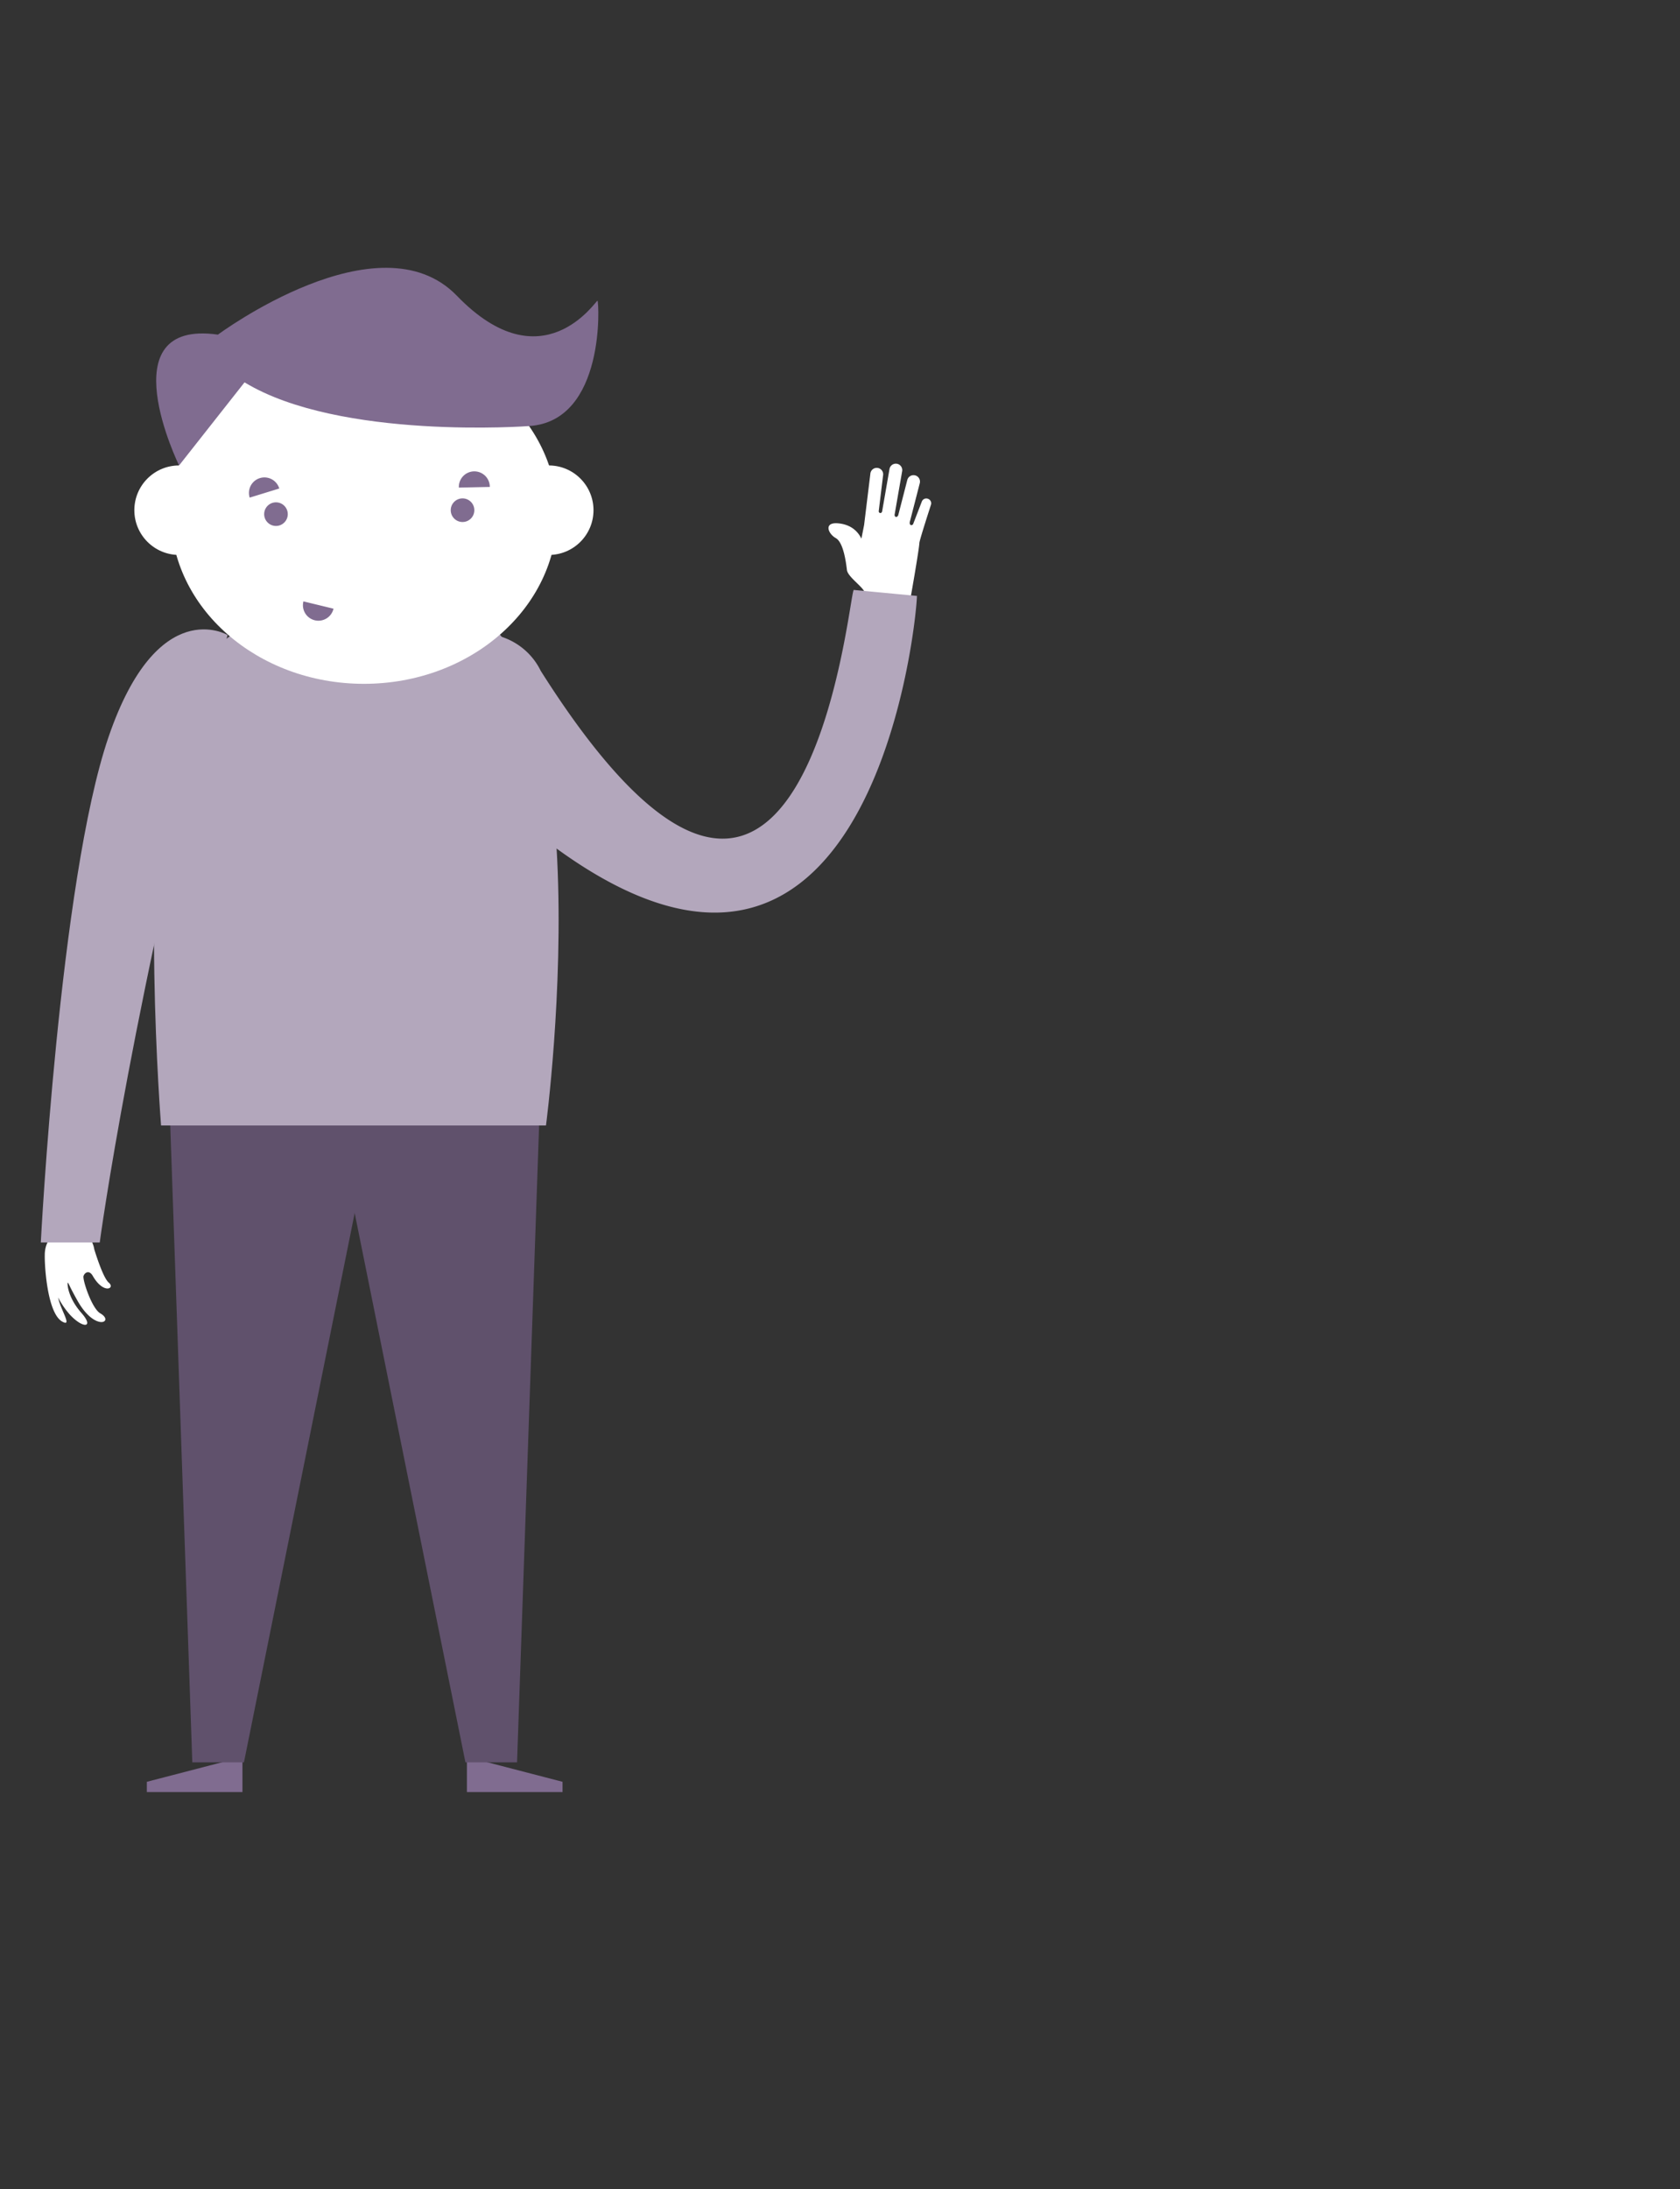 <svg id="Capa_1" data-name="Capa 1" xmlns="http://www.w3.org/2000/svg" width="942" height="1227" viewBox="0 0 942 1227"><rect x="0" y="0" width="942" height="1227" fill="#333333" stroke="none"/><defs><style>.cls-1{fill:#fff;}.cls-2{fill:#b3a7bc;}.cls-3{fill:#806c90;}.cls-4{fill:#60516c;}</style></defs><title>01-man-up</title><path class="cls-1" d="M520.35,279.56a2.68,2.68,0,0,0-3.47,1.53L512,293.75a1.15,1.15,0,0,1-1.32.51,1,1,0,0,1-.53-.66,2.27,2.27,0,0,1,0-1.09l5.58-21.69a3.6,3.6,0,0,0-7-1.79l-5.05,19.63h0a1.64,1.64,0,0,1-.61.87,1,1,0,0,1-.83.16l-.13-.06-.14-.09,0,0-.26-.39a1.51,1.51,0,0,1-.1-.66l.07-.42h0l4.19-24.1a3.6,3.6,0,0,0-7.09-1.23l-4.18,24a1.46,1.46,0,0,1-.29.48.87.87,0,0,1-1.43-.12,1.43,1.43,0,0,1-.19-.45l2.47-20.23a3.6,3.6,0,1,0-7.14-.87l-3.51,28.74L483,301.89c-1.36-2.77-4.66-7.81-13-8.58s-5.7,5.85-1.37,8.27,5.75,13.69,6.26,17.9,10.79,10.53,10,13.39c-.08.29-2.49,11.24-2.83,12.65l26.14,2.27c2.53-12.82,7.21-40.37,7.3-43.44,0-1.44,6.46-21.31,6.46-21.31A2.68,2.68,0,0,0,520.35,279.56Z"/><path class="cls-2" d="M478.69,330.64c-3,3.25-27.33,279.44-175.51,45.32a37.46,37.46,0,0,0-4-6.44h0a37.4,37.4,0,1,0-47.61,55.69c13.06,11.42,33.69,29.31,46,39.22C485.07,616,513.48,354.73,514.15,334Z"/><polygon class="cls-3" points="261.8 1004.41 315.42 1004.41 315.42 998.64 261.8 984.72 261.8 1004.41"/><polygon class="cls-4" points="302.78 616.46 289.92 987.75 260.98 987.75 183.24 602.4 302.78 616.46"/><polygon class="cls-3" points="135.95 1004.41 82.34 1004.41 82.34 998.64 135.95 984.72 135.95 1004.41"/><polygon class="cls-4" points="94.97 616.46 107.83 987.75 136.78 987.75 214.51 602.4 94.97 616.46"/><path class="cls-1" d="M61,718.89c-2.78-2.33-6.37-13-8.13-18.64a13.86,13.86,0,0,0-1-3.47l0-.06,0,0a14,14,0,0,0-26.62,4.4h0a12.8,12.8,0,0,0-.14,2.12c-.2,4.81,1.17,32.68,9.82,37.49,5.94,3.3-1.13-6.86-2.33-13.51a47.26,47.26,0,0,0,6.56,9.58c7.52,8.12,13.81,7.36,6.5-.93-8.36-9.48-8-17.63-7.59-17,1.13,1.72.34,1.13,5.64,10.59,10,17.26,20.57,11.22,12.51,6.62-4.73-2.7-10.05-18.84-9.38-20.93.58-1.8,3-3.57,5.06-.26C58,725.71,64.82,722.1,61,718.89Z"/><path class="cls-2" d="M127.59,355.9S88.44,332.54,60.88,413s-38,283.37-38,283.37H55.92S74.11,560.22,127.59,355.9Z"/><path class="cls-2" d="M199.79,335.35S114,332.69,96.15,406.12s-5.84,224.67-5.84,224.67H306.14s39.73-299.65-69-296.33Z"/><ellipse class="cls-1" cx="204.06" cy="288.16" rx="108.33" ry="95.1"/><circle class="cls-1" cx="100.41" cy="285.95" r="25.08"/><circle class="cls-1" cx="307.7" cy="285.95" r="25.08"/><path class="cls-3" d="M100.41,260.87s-40.24-82.14,21.78-73.32c0,0,90.27-67,134-21.78,48,49.62,78,2.48,78.84,2.76s4.67,67.5-38.33,70.26c0,0-106.11,8-159.58-24.5Z"/><circle class="cls-3" cx="154.74" cy="288.16" r="6.62"/><path class="cls-3" d="M140,278.9a8.68,8.68,0,1,1,16.59-5.11Z"/><circle class="cls-3" cx="259.35" cy="285.95" r="6.62"/><path class="cls-3" d="M257.29,273.28a8.68,8.68,0,1,1,17.35-.37Z"/><path class="cls-3" d="M187,341.15a8.68,8.68,0,1,1-16.87-4.09Z"/></svg>